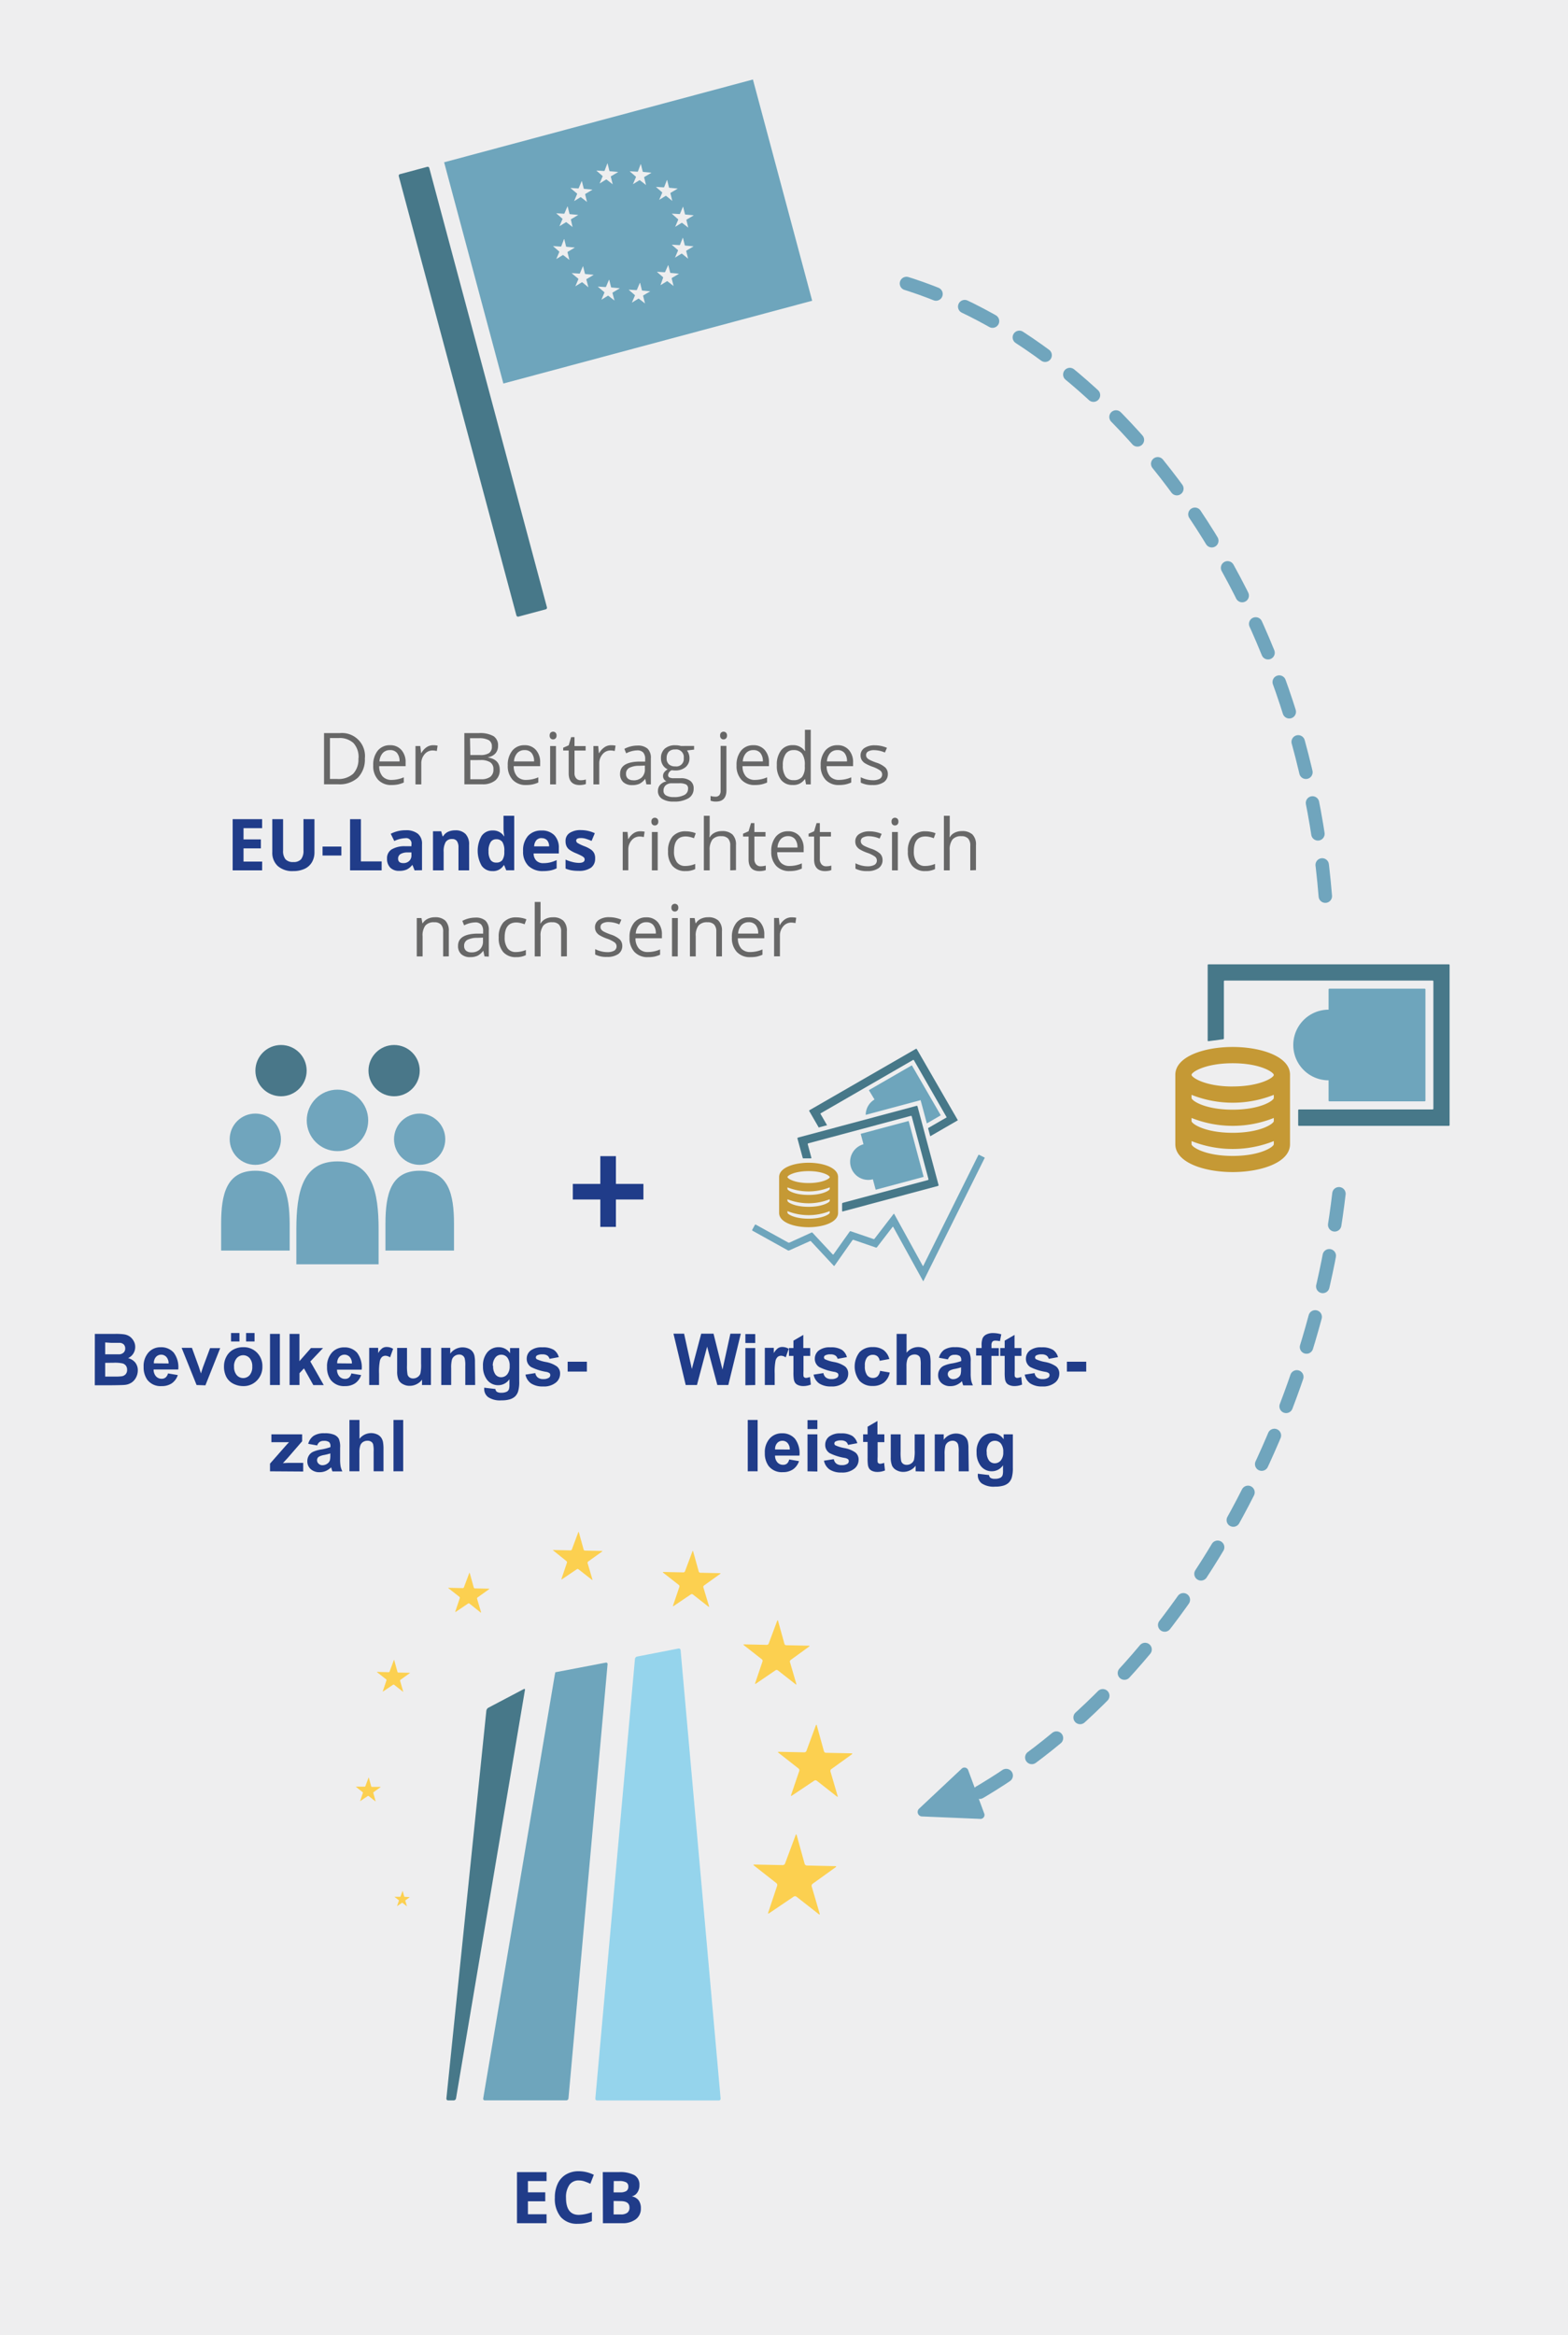 <svg xmlns="http://www.w3.org/2000/svg" viewBox="0 0 350 521"><defs><style>.cls-1{fill:#eeeeef;}.cls-2{fill:#203c89;}.cls-3{fill:#676767;}.cls-4{fill:#477889;}.cls-5{fill:#c59935;}.cls-6{fill:#6ea5bc;}.cls-7{fill:#70a5bd;}.cls-8{fill:#497789;}.cls-9{fill:#fcd050;}.cls-10{fill:#95d4ec;}.cls-11{fill:none;stroke:#70a5bd;stroke-linecap:round;stroke-miterlimit:10;stroke-width:3px;stroke-dasharray:7;}</style></defs><title>Who-owns-the-ECB_mobile</title><g id="Layer_2" data-name="Layer 2"><rect class="cls-1" width="350" height="521"/></g><g id="Layer_1" data-name="Layer 1"><g id="DE"><path class="cls-2" d="M21.17,297.59h4.58a13.27,13.27,0,0,1,2,.11,3,3,0,0,1,1.2.47,2.94,2.94,0,0,1,.88,1,2.59,2.59,0,0,1,.35,1.34A2.72,2.72,0,0,1,28.59,303a3,3,0,0,1,1.61,1,2.76,2.76,0,0,1,.56,1.73,3.41,3.41,0,0,1-.36,1.52,3.06,3.06,0,0,1-1,1.18,3.28,3.28,0,0,1-1.55.54q-.58.06-2.79.08h-3.9Zm2.31,1.91v2.65H25q1.35,0,1.68,0a1.53,1.53,0,0,0,.93-.41,1.21,1.21,0,0,0,.34-.89,1.26,1.26,0,0,0-.29-.86,1.33,1.33,0,0,0-.87-.4q-.34,0-2,0Zm0,4.55v3.06h2.14a10.47,10.47,0,0,0,1.59-.07,1.44,1.44,0,0,0,.84-.46,1.41,1.41,0,0,0,.32-1,1.5,1.5,0,0,0-.25-.87,1.42,1.42,0,0,0-.72-.52,7.86,7.86,0,0,0-2.05-.16Z"/><path class="cls-2" d="M37.5,306.41l2.19.37a3.59,3.59,0,0,1-1.33,1.83,3.92,3.92,0,0,1-2.28.63,3.71,3.71,0,0,1-3.2-1.41,4.75,4.75,0,0,1-.82-2.86,4.58,4.58,0,0,1,1.08-3.23,3.55,3.55,0,0,1,2.73-1.17,3.68,3.68,0,0,1,2.92,1.22,5.41,5.41,0,0,1,1,3.75h-5.5a2.22,2.22,0,0,0,.53,1.52,1.66,1.66,0,0,0,1.27.54,1.34,1.34,0,0,0,.87-.28A1.74,1.74,0,0,0,37.5,306.41Zm.13-2.22a2.11,2.11,0,0,0-.49-1.45,1.58,1.58,0,0,0-2.33,0,2,2,0,0,0-.46,1.42Z"/><path class="cls-2" d="M43.88,309l-3.34-8.3h2.3L44.4,305l.45,1.41c.12-.36.2-.6.23-.71s.15-.47.23-.7l1.58-4.23h2.26l-3.3,8.3Z"/><path class="cls-2" d="M50,304.78a4.49,4.49,0,0,1,.54-2.12,3.7,3.7,0,0,1,1.53-1.56,4.53,4.53,0,0,1,2.21-.54,4.14,4.14,0,0,1,3.09,1.22,4.23,4.23,0,0,1,1.2,3.09A4.28,4.28,0,0,1,57.34,308a4.11,4.11,0,0,1-3.06,1.24,4.82,4.82,0,0,1-2.18-.52,3.54,3.54,0,0,1-1.57-1.51A5,5,0,0,1,50,304.78Zm1.57-5.5V297.4h1.88v1.88Zm.68,5.62a2.75,2.75,0,0,0,.59,1.89,1.92,1.92,0,0,0,2.89,0,2.79,2.79,0,0,0,.58-1.91,2.74,2.74,0,0,0-.58-1.87,1.92,1.92,0,0,0-2.89,0A2.75,2.75,0,0,0,52.24,304.9Zm2.68-5.62V297.4h1.89v1.88Z"/><path class="cls-2" d="M60.27,309V297.59h2.2V309Z"/><path class="cls-2" d="M64.64,309V297.59h2.2v6.08l2.57-2.92h2.7l-2.84,3,3,5.27H69.94l-2.09-3.73-1,1.07V309Z"/><path class="cls-2" d="M78.42,306.41l2.19.37a3.59,3.59,0,0,1-1.33,1.83,3.92,3.92,0,0,1-2.28.63,3.71,3.71,0,0,1-3.2-1.41A4.75,4.75,0,0,1,73,305a4.58,4.58,0,0,1,1.08-3.23,3.55,3.55,0,0,1,2.73-1.17,3.68,3.68,0,0,1,2.92,1.22,5.41,5.41,0,0,1,1,3.75h-5.5a2.22,2.22,0,0,0,.53,1.52,1.66,1.66,0,0,0,1.27.54,1.34,1.34,0,0,0,.87-.28A1.74,1.74,0,0,0,78.42,306.41Zm.13-2.22a2.11,2.11,0,0,0-.49-1.45,1.58,1.58,0,0,0-2.33,0,2,2,0,0,0-.46,1.42Z"/><path class="cls-2" d="M84.61,309h-2.2v-8.3h2v1.18a3.53,3.53,0,0,1,.94-1.1,1.73,1.73,0,0,1,.95-.27,2.78,2.78,0,0,1,1.45.41l-.68,1.91a1.93,1.93,0,0,0-1-.36,1.22,1.22,0,0,0-.78.25,1.73,1.73,0,0,0-.5.92,13,13,0,0,0-.18,2.78Z"/><path class="cls-2" d="M94.2,309V307.8a3.2,3.2,0,0,1-1.19,1,3.34,3.34,0,0,1-1.56.38,3,3,0,0,1-1.5-.37,2.16,2.16,0,0,1-1-1,4.59,4.59,0,0,1-.3-1.84v-5.25h2.2v3.81a10.54,10.54,0,0,0,.12,2.14,1.16,1.16,0,0,0,.44.63,1.36,1.36,0,0,0,.81.23,1.73,1.73,0,0,0,1-.31,1.57,1.57,0,0,0,.61-.77,8.89,8.89,0,0,0,.16-2.24v-3.5h2.2V309Z"/><path class="cls-2" d="M106.06,309h-2.2v-4.23a6.54,6.54,0,0,0-.14-1.74,1.22,1.22,0,0,0-.46-.61,1.31,1.31,0,0,0-.76-.22,1.76,1.76,0,0,0-1,.31,1.57,1.57,0,0,0-.62.83,7.15,7.15,0,0,0-.17,1.91V309H98.5v-8.3h2V302a3.4,3.4,0,0,1,4.06-1.14,2.24,2.24,0,0,1,.91.67,2.43,2.43,0,0,1,.43.92,6.9,6.9,0,0,1,.12,1.48Z"/><path class="cls-2" d="M108.08,309.59l2.51.3a.85.85,0,0,0,.29.6,1.65,1.65,0,0,0,1,.23,2.56,2.56,0,0,0,1.29-.26,1.07,1.07,0,0,0,.44-.55,3.35,3.35,0,0,0,.1-1V307.7a3,3,0,0,1-2.48,1.34,3.06,3.06,0,0,1-2.65-1.41,4.8,4.8,0,0,1-.77-2.78,4.57,4.57,0,0,1,1-3.19,3.24,3.24,0,0,1,2.5-1.1,3,3,0,0,1,2.54,1.35v-1.16h2.05v7.45a7.43,7.43,0,0,1-.24,2.2,2.74,2.74,0,0,1-.68,1.14,3,3,0,0,1-1.17.65,6.15,6.15,0,0,1-1.85.23,4.78,4.78,0,0,1-3-.72,2.27,2.27,0,0,1-.88-1.83C108.07,309.79,108.08,309.7,108.08,309.59Zm2-4.87a3,3,0,0,0,.51,1.93,1.58,1.58,0,0,0,1.26.61,1.75,1.75,0,0,0,1.36-.63,2.74,2.74,0,0,0,.55-1.86,2.91,2.91,0,0,0-.53-1.91,1.69,1.69,0,0,0-1.34-.62,1.62,1.62,0,0,0-1.3.61A2.87,2.87,0,0,0,110,304.73Z"/><path class="cls-2" d="M117.29,306.68l2.2-.34a1.61,1.61,0,0,0,.57,1,1.92,1.92,0,0,0,1.2.33,2.18,2.18,0,0,0,1.28-.31.7.7,0,0,0,.29-.59.58.58,0,0,0-.16-.41,1.75,1.75,0,0,0-.73-.29,11.82,11.82,0,0,1-3.37-1.07,2.14,2.14,0,0,1-1-1.87,2.3,2.3,0,0,1,.85-1.81,4,4,0,0,1,2.64-.73,4.61,4.61,0,0,1,2.53.55,2.84,2.84,0,0,1,1.14,1.64l-2.07.38a1.28,1.28,0,0,0-.5-.74,1.84,1.84,0,0,0-1.06-.26,2.39,2.39,0,0,0-1.24.24.52.52,0,0,0-.25.45.48.48,0,0,0,.22.4,8.23,8.23,0,0,0,2.05.62,6.1,6.1,0,0,1,2.45,1,2,2,0,0,1,.69,1.63,2.51,2.51,0,0,1-1,2,4.22,4.22,0,0,1-2.82.82,4.63,4.63,0,0,1-2.68-.69A3.17,3.17,0,0,1,117.29,306.68Z"/><path class="cls-2" d="M126.71,306v-2.2H131V306Z"/><path class="cls-2" d="M60.27,328.25v-1.71L63.38,323q.76-.87,1.13-1.24l-1,0-2.93,0V320h6.86v1.55l-3.17,3.66-1.12,1.21,1.13-.05h3.4v1.93Z"/><path class="cls-2" d="M70.8,322.48l-2-.36A3.1,3.1,0,0,1,70,320.34a4.23,4.23,0,0,1,2.44-.58,5.26,5.26,0,0,1,2.19.35,2.19,2.19,0,0,1,1,.88,4.53,4.53,0,0,1,.29,2l0,2.56a8.9,8.9,0,0,0,.11,1.61,4.67,4.67,0,0,0,.39,1.11H74.2c-.06-.15-.13-.36-.21-.65l-.08-.26a4,4,0,0,1-1.2.82,3.44,3.44,0,0,1-1.37.27,2.83,2.83,0,0,1-2-.7,2.31,2.31,0,0,1-.74-1.76,2.35,2.35,0,0,1,.34-1.25,2.19,2.19,0,0,1,.94-.84,7.33,7.33,0,0,1,1.75-.51,11.93,11.93,0,0,0,2.13-.54v-.22a1.14,1.14,0,0,0-.31-.9,1.87,1.87,0,0,0-1.18-.27,1.57,1.57,0,0,0-.91.23A1.59,1.59,0,0,0,70.8,322.48Zm2.94,1.78a13.63,13.63,0,0,1-1.34.34,4,4,0,0,0-1.2.38.91.91,0,0,0-.43.77,1.07,1.07,0,0,0,.34.8,1.2,1.2,0,0,0,.88.34,1.9,1.9,0,0,0,1.13-.39,1.38,1.38,0,0,0,.52-.73,4.37,4.37,0,0,0,.09-1.07Z"/><path class="cls-2" d="M80.24,316.79V321a3.29,3.29,0,0,1,3.91-1,2.23,2.23,0,0,1,.92.72,2.63,2.63,0,0,1,.42,1,8.69,8.69,0,0,1,.11,1.65v4.87h-2.2v-4.38a6.5,6.5,0,0,0-.12-1.66,1.09,1.09,0,0,0-.44-.56,1.42,1.42,0,0,0-.79-.21,1.82,1.82,0,0,0-1,.27,1.53,1.53,0,0,0-.63.8,4.78,4.78,0,0,0-.2,1.58v4.16H78V316.79Z"/><path class="cls-2" d="M87.83,328.25V316.79H90v11.45Z"/><path class="cls-2" d="M153.06,309l-2.73-11.45h2.37l1.73,7.87,2.09-7.87h2.75l2,8,1.76-8h2.33L162.57,309h-2.45l-2.28-8.56L155.57,309Z"/><path class="cls-2" d="M166.38,299.63v-2h2.2v2Zm0,9.42v-8.3h2.2V309Z"/><path class="cls-2" d="M172.92,309h-2.2v-8.3h2v1.18a3.54,3.54,0,0,1,.94-1.1,1.73,1.73,0,0,1,.95-.27,2.78,2.78,0,0,1,1.45.41l-.68,1.91a1.93,1.93,0,0,0-1-.36,1.22,1.22,0,0,0-.78.25,1.73,1.73,0,0,0-.5.92,13.06,13.06,0,0,0-.18,2.78Z"/><path class="cls-2" d="M180.85,300.75v1.75h-1.5v3.34a8.38,8.38,0,0,0,0,1.18.48.48,0,0,0,.2.28.62.62,0,0,0,.37.11,2.84,2.84,0,0,0,.88-.21l.19,1.7a4.37,4.37,0,0,1-1.73.33,2.75,2.75,0,0,1-1.07-.2,1.56,1.56,0,0,1-.7-.52,2,2,0,0,1-.31-.86,10.64,10.64,0,0,1-.07-1.55V302.5h-1v-1.75h1V299.1l2.2-1.28v2.93Z"/><path class="cls-2" d="M181.6,306.68l2.2-.34a1.62,1.62,0,0,0,.57,1,1.92,1.92,0,0,0,1.2.33,2.17,2.17,0,0,0,1.28-.31.7.7,0,0,0,.29-.59.57.57,0,0,0-.16-.41,1.75,1.75,0,0,0-.73-.29,11.83,11.83,0,0,1-3.37-1.07,2.14,2.14,0,0,1-1-1.87,2.3,2.3,0,0,1,.85-1.81,4,4,0,0,1,2.64-.73,4.6,4.6,0,0,1,2.53.55,2.84,2.84,0,0,1,1.14,1.64l-2.07.38a1.28,1.28,0,0,0-.5-.74,1.84,1.84,0,0,0-1.06-.26,2.39,2.39,0,0,0-1.24.24.52.52,0,0,0-.25.45.49.49,0,0,0,.22.4,8.26,8.26,0,0,0,2.05.62,6.1,6.1,0,0,1,2.45,1,2,2,0,0,1,.69,1.63,2.5,2.5,0,0,1-1,2,4.22,4.22,0,0,1-2.82.82,4.63,4.63,0,0,1-2.68-.69A3.17,3.17,0,0,1,181.6,306.68Z"/><path class="cls-2" d="M198.51,303.2l-2.16.39a1.57,1.57,0,0,0-.5-1,1.5,1.5,0,0,0-1-.33,1.64,1.64,0,0,0-1.31.57,2.9,2.9,0,0,0-.49,1.89,3.36,3.36,0,0,0,.5,2.09,1.63,1.63,0,0,0,1.33.61,1.48,1.48,0,0,0,1-.36,2.14,2.14,0,0,0,.56-1.22l2.16.37a3.82,3.82,0,0,1-1.29,2.24,4,4,0,0,1-2.55.76,3.8,3.8,0,0,1-2.9-1.15,5.23,5.23,0,0,1,0-6.38,3.86,3.86,0,0,1,2.94-1.14,4,4,0,0,1,2.41.65A3.61,3.61,0,0,1,198.51,303.2Z"/><path class="cls-2" d="M202.36,297.59v4.21a3.29,3.29,0,0,1,3.91-1,2.23,2.23,0,0,1,.92.72,2.59,2.59,0,0,1,.42,1,8.69,8.69,0,0,1,.11,1.65V309h-2.2v-4.38a6.5,6.5,0,0,0-.12-1.66,1.08,1.08,0,0,0-.44-.56,1.42,1.42,0,0,0-.79-.21,1.82,1.82,0,0,0-1,.27,1.53,1.53,0,0,0-.63.8,4.78,4.78,0,0,0-.2,1.58V309h-2.2V297.59Z"/><path class="cls-2" d="M211.59,303.28l-2-.36a3.1,3.1,0,0,1,1.16-1.78,4.23,4.23,0,0,1,2.44-.58,5.26,5.26,0,0,1,2.19.35,2.18,2.18,0,0,1,1,.88,4.53,4.53,0,0,1,.29,2l0,2.56a8.9,8.9,0,0,0,.11,1.61,4.71,4.71,0,0,0,.39,1.11H215c-.06-.15-.13-.36-.21-.65,0-.13-.06-.22-.08-.26a4,4,0,0,1-1.2.82,3.44,3.44,0,0,1-1.37.27,2.83,2.83,0,0,1-2-.7,2.31,2.31,0,0,1-.74-1.76,2.36,2.36,0,0,1,.34-1.25,2.19,2.19,0,0,1,.94-.84,7.33,7.33,0,0,1,1.75-.51,11.89,11.89,0,0,0,2.13-.54v-.22a1.14,1.14,0,0,0-.31-.9,1.87,1.87,0,0,0-1.18-.27,1.57,1.57,0,0,0-.91.23A1.6,1.6,0,0,0,211.59,303.28Zm2.94,1.78a13.63,13.63,0,0,1-1.34.34,4,4,0,0,0-1.2.38.92.92,0,0,0-.43.77,1.07,1.07,0,0,0,.34.8,1.2,1.2,0,0,0,.88.34,1.9,1.9,0,0,0,1.13-.39,1.38,1.38,0,0,0,.52-.73,4.32,4.32,0,0,0,.09-1.07Z"/><path class="cls-2" d="M217.89,300.75h1.22v-.62a4.15,4.15,0,0,1,.22-1.56,1.76,1.76,0,0,1,.82-.84,3.15,3.15,0,0,1,1.51-.32,6.11,6.11,0,0,1,1.84.28l-.3,1.53a4.35,4.35,0,0,0-1-.12.9.9,0,0,0-.68.22,1.29,1.29,0,0,0-.21.86v.59h1.64v1.73H221.3V309h-2.2v-6.57h-1.22Z"/><path class="cls-2" d="M228,300.75v1.75h-1.5v3.34a8.38,8.38,0,0,0,0,1.18.48.48,0,0,0,.2.28.62.62,0,0,0,.37.11,2.84,2.84,0,0,0,.88-.21l.19,1.7a4.37,4.37,0,0,1-1.73.33,2.75,2.75,0,0,1-1.07-.2,1.56,1.56,0,0,1-.7-.52,2,2,0,0,1-.31-.86,10.64,10.64,0,0,1-.07-1.55V302.5h-1v-1.75h1V299.1l2.2-1.28v2.93Z"/><path class="cls-2" d="M228.73,306.68l2.2-.34a1.62,1.62,0,0,0,.57,1,1.92,1.92,0,0,0,1.2.33,2.17,2.17,0,0,0,1.28-.31.7.7,0,0,0,.29-.59.57.57,0,0,0-.16-.41,1.75,1.75,0,0,0-.73-.29A11.83,11.83,0,0,1,230,305a2.14,2.14,0,0,1-1-1.87,2.3,2.3,0,0,1,.85-1.81,4,4,0,0,1,2.64-.73,4.6,4.6,0,0,1,2.53.55,2.84,2.84,0,0,1,1.14,1.64l-2.07.38a1.28,1.28,0,0,0-.5-.74,1.84,1.84,0,0,0-1.06-.26,2.39,2.39,0,0,0-1.24.24.52.52,0,0,0-.25.45.49.49,0,0,0,.22.4,8.26,8.26,0,0,0,2.05.62,6.1,6.1,0,0,1,2.45,1,2,2,0,0,1,.69,1.63,2.5,2.5,0,0,1-1,2,4.22,4.22,0,0,1-2.82.82,4.63,4.63,0,0,1-2.68-.69A3.17,3.17,0,0,1,228.73,306.68Z"/><path class="cls-2" d="M238.15,306v-2.2h4.31V306Z"/><path class="cls-2" d="M166.91,328.25V316.79h2.2v11.45Z"/><path class="cls-2" d="M176.16,325.61l2.19.37a3.59,3.59,0,0,1-1.33,1.83,3.92,3.92,0,0,1-2.28.63,3.71,3.71,0,0,1-3.2-1.41,4.75,4.75,0,0,1-.82-2.86,4.58,4.58,0,0,1,1.08-3.23,3.55,3.55,0,0,1,2.73-1.17,3.68,3.68,0,0,1,2.92,1.22,5.41,5.41,0,0,1,1,3.75H173a2.22,2.22,0,0,0,.53,1.52,1.66,1.66,0,0,0,1.27.54,1.34,1.34,0,0,0,.87-.28A1.74,1.74,0,0,0,176.16,325.61Zm.13-2.22a2.11,2.11,0,0,0-.49-1.45,1.51,1.51,0,0,0-1.14-.5,1.53,1.53,0,0,0-1.19.52,2,2,0,0,0-.46,1.42Z"/><path class="cls-2" d="M180.25,318.83v-2h2.2v2Zm0,9.42V320h2.2v8.3Z"/><path class="cls-2" d="M183.92,325.88l2.2-.34a1.62,1.62,0,0,0,.57,1,1.92,1.92,0,0,0,1.2.33,2.17,2.17,0,0,0,1.28-.31.7.7,0,0,0,.29-.59.57.57,0,0,0-.16-.41,1.75,1.75,0,0,0-.73-.29,11.83,11.83,0,0,1-3.37-1.07,2.14,2.14,0,0,1-1-1.87,2.3,2.3,0,0,1,.85-1.81,4,4,0,0,1,2.64-.73,4.6,4.6,0,0,1,2.53.55,2.84,2.84,0,0,1,1.14,1.64l-2.07.38a1.28,1.28,0,0,0-.5-.74,1.84,1.84,0,0,0-1.06-.26,2.39,2.39,0,0,0-1.24.24.52.52,0,0,0-.25.45.49.49,0,0,0,.22.4,8.26,8.26,0,0,0,2.05.62,6.1,6.1,0,0,1,2.45,1,2,2,0,0,1,.69,1.63,2.5,2.5,0,0,1-1,2,4.22,4.22,0,0,1-2.82.82,4.63,4.63,0,0,1-2.68-.69A3.17,3.17,0,0,1,183.92,325.88Z"/><path class="cls-2" d="M197.4,320v1.75h-1.5V325a8.38,8.38,0,0,0,0,1.18.48.48,0,0,0,.2.28.62.62,0,0,0,.37.11,2.84,2.84,0,0,0,.88-.21l.19,1.7a4.37,4.37,0,0,1-1.73.33,2.75,2.75,0,0,1-1.07-.2,1.56,1.56,0,0,1-.7-.52,2,2,0,0,1-.31-.86,10.64,10.64,0,0,1-.07-1.55V321.7h-1V320h1V318.3l2.2-1.28V320Z"/><path class="cls-2" d="M204.38,328.25V327a3.2,3.2,0,0,1-1.19,1,3.34,3.34,0,0,1-1.56.38,3,3,0,0,1-1.5-.37,2.17,2.17,0,0,1-1-1,4.59,4.59,0,0,1-.3-1.84V320h2.2v3.81a10.54,10.54,0,0,0,.12,2.14,1.17,1.17,0,0,0,.44.63,1.36,1.36,0,0,0,.81.23,1.73,1.73,0,0,0,1-.31,1.57,1.57,0,0,0,.61-.77,8.89,8.89,0,0,0,.16-2.24V320h2.2v8.3Z"/><path class="cls-2" d="M216.24,328.25H214V324a6.54,6.54,0,0,0-.14-1.74,1.22,1.22,0,0,0-.46-.61,1.31,1.31,0,0,0-.76-.22,1.76,1.76,0,0,0-1,.31,1.58,1.58,0,0,0-.62.83,7.15,7.15,0,0,0-.17,1.91v3.76h-2.2V320h2v1.22a3.4,3.4,0,0,1,4.06-1.14,2.23,2.23,0,0,1,.91.67,2.42,2.42,0,0,1,.43.92,6.84,6.84,0,0,1,.12,1.48Z"/><path class="cls-2" d="M218.26,328.79l2.51.3a.86.86,0,0,0,.29.6,1.65,1.65,0,0,0,1,.23,2.55,2.55,0,0,0,1.29-.26,1.06,1.06,0,0,0,.44-.55,3.35,3.35,0,0,0,.1-1V326.9a3,3,0,0,1-2.48,1.34,3.06,3.06,0,0,1-2.65-1.41,4.8,4.8,0,0,1-.77-2.78,4.58,4.58,0,0,1,1-3.19,3.24,3.24,0,0,1,2.5-1.1,3,3,0,0,1,2.54,1.35V320h2.05v7.45a7.43,7.43,0,0,1-.24,2.2,2.72,2.72,0,0,1-.68,1.14,3,3,0,0,1-1.17.65,6.15,6.15,0,0,1-1.85.23,4.79,4.79,0,0,1-3-.72,2.27,2.27,0,0,1-.88-1.83C218.26,329,218.26,328.9,218.26,328.79Zm2-4.87a3,3,0,0,0,.51,1.93,1.58,1.58,0,0,0,1.26.61,1.75,1.75,0,0,0,1.36-.63,2.74,2.74,0,0,0,.55-1.86,2.9,2.9,0,0,0-.53-1.91,1.69,1.69,0,0,0-1.34-.62,1.62,1.62,0,0,0-1.3.61A2.88,2.88,0,0,0,220.23,323.93Z"/><path class="cls-2" d="M134,267.61h-6.14v-3.48H134v-6.19h3.48v6.19h6.14v3.48h-6.14v6.11H134Z"/><path class="cls-3" d="M81.44,169.16a5.77,5.77,0,0,1-1.54,4.32,6.08,6.08,0,0,1-4.42,1.5H72.33V163.56h3.5a5.13,5.13,0,0,1,5.62,5.6Zm-1.41,0a4.6,4.6,0,0,0-1.12-3.37,4.5,4.5,0,0,0-3.33-1.13H73.65v9.13h1.62a4.92,4.92,0,0,0,3.57-1.17A4.62,4.62,0,0,0,80,169.21Z"/><path class="cls-3" d="M87.41,175.14a3.93,3.93,0,0,1-3-1.16,4.47,4.47,0,0,1-1.1-3.21,5,5,0,0,1,1-3.29,3.39,3.39,0,0,1,2.74-1.22,3.23,3.23,0,0,1,2.55,1.06,4.06,4.06,0,0,1,.94,2.79v.82h-5.9a3.39,3.39,0,0,0,.76,2.29,2.64,2.64,0,0,0,2,.78,6.89,6.89,0,0,0,2.73-.58v1.16a6.87,6.87,0,0,1-1.3.43A7.31,7.31,0,0,1,87.41,175.14Zm-.35-7.79a2.12,2.12,0,0,0-1.64.67,3.09,3.09,0,0,0-.72,1.86h4.48a2.85,2.85,0,0,0-.55-1.88A1.93,1.93,0,0,0,87.06,167.35Z"/><path class="cls-3" d="M96.68,166.26a5.08,5.08,0,0,1,1,.09l-.18,1.2a4.42,4.42,0,0,0-.94-.12,2.28,2.28,0,0,0-1.78.84,3.08,3.08,0,0,0-.74,2.1V175h-1.3v-8.56h1.07L94,168h.06a3.75,3.75,0,0,1,1.15-1.29A2.58,2.58,0,0,1,96.68,166.26Z"/><path class="cls-3" d="M103.65,163.56h3.23a6.09,6.09,0,0,1,3.29.68,2.4,2.4,0,0,1,1,2.15,2.49,2.49,0,0,1-.57,1.68,2.73,2.73,0,0,1-1.65.86V169q2.6.45,2.6,2.73a2.94,2.94,0,0,1-1,2.39,4.41,4.41,0,0,1-2.89.86h-4Zm1.33,4.89h2.19a3.57,3.57,0,0,0,2-.44,1.7,1.7,0,0,0,.62-1.49,1.51,1.51,0,0,0-.69-1.39,4.29,4.29,0,0,0-2.19-.43h-2Zm0,1.13v4.27h2.38a3.4,3.4,0,0,0,2.08-.54,2,2,0,0,0,.7-1.68,1.77,1.77,0,0,0-.71-1.56,3.82,3.82,0,0,0-2.18-.5Z"/><path class="cls-3" d="M117.44,175.14a3.93,3.93,0,0,1-3-1.16,4.47,4.47,0,0,1-1.1-3.21,5,5,0,0,1,1-3.29,3.39,3.39,0,0,1,2.74-1.22,3.23,3.23,0,0,1,2.55,1.06,4.06,4.06,0,0,1,.94,2.79v.82h-5.9a3.39,3.39,0,0,0,.76,2.29,2.64,2.64,0,0,0,2,.78,6.89,6.89,0,0,0,2.73-.58v1.16a6.87,6.87,0,0,1-1.3.43A7.31,7.31,0,0,1,117.44,175.14Zm-.35-7.79a2.12,2.12,0,0,0-1.64.67,3.09,3.09,0,0,0-.72,1.86h4.48a2.85,2.85,0,0,0-.55-1.88A1.93,1.93,0,0,0,117.09,167.35Z"/><path class="cls-3" d="M122.69,164.1a.86.86,0,0,1,.22-.65.81.81,0,0,1,1.09,0,.85.85,0,0,1,.23.65.86.86,0,0,1-.23.65.76.76,0,0,1-.54.21.75.75,0,0,1-.55-.21A.87.87,0,0,1,122.69,164.1ZM124.1,175h-1.3v-8.56h1.3Z"/><path class="cls-3" d="M129.61,174.07a4.21,4.21,0,0,0,.66-.05,4.47,4.47,0,0,0,.51-.11v1a2.37,2.37,0,0,1-.62.17,4.7,4.7,0,0,1-.74.07q-2.48,0-2.48-2.62v-5.09h-1.23v-.62l1.23-.54.55-1.83h.75v2h2.48v1h-2.48v5a1.73,1.73,0,0,0,.37,1.19A1.27,1.27,0,0,0,129.61,174.07Z"/><path class="cls-3" d="M136.4,166.26a5.08,5.08,0,0,1,1,.09l-.18,1.2a4.42,4.42,0,0,0-.94-.12,2.28,2.28,0,0,0-1.78.84,3.08,3.08,0,0,0-.74,2.1V175h-1.3v-8.56h1.07l.15,1.59h.06a3.75,3.75,0,0,1,1.15-1.29A2.58,2.58,0,0,1,136.4,166.26Z"/><path class="cls-3" d="M144.29,175l-.26-1.22H144a3.62,3.62,0,0,1-1.28,1.09,3.89,3.89,0,0,1-1.59.29,2.86,2.86,0,0,1-2-.66,2.39,2.39,0,0,1-.72-1.87q0-2.59,4.15-2.72l1.45,0v-.53a2.17,2.17,0,0,0-.43-1.49,1.78,1.78,0,0,0-1.39-.48,5.65,5.65,0,0,0-2.42.66l-.4-1a6.23,6.23,0,0,1,2.9-.73,3.26,3.26,0,0,1,2.27.68,2.84,2.84,0,0,1,.74,2.18V175Zm-2.93-.91a2.63,2.63,0,0,0,1.9-.66,2.46,2.46,0,0,0,.69-1.86v-.77l-1.3.05a4.71,4.71,0,0,0-2.23.48,1.45,1.45,0,0,0-.68,1.32,1.34,1.34,0,0,0,.43,1.07A1.76,1.76,0,0,0,141.36,174.07Z"/><path class="cls-3" d="M154.93,166.42v.82l-1.59.19a2.79,2.79,0,0,1,.56,1.71,2.53,2.53,0,0,1-.86,2,3.47,3.47,0,0,1-2.36.75,3.9,3.9,0,0,1-.72-.06,1.28,1.28,0,0,0-.83,1.1.56.56,0,0,0,.29.52,2.11,2.11,0,0,0,1,.17h1.52a3.39,3.39,0,0,1,2.14.59,2,2,0,0,1,.75,1.7,2.43,2.43,0,0,1-1.14,2.17,6.11,6.11,0,0,1-3.33.75,4.54,4.54,0,0,1-2.59-.62,2,2,0,0,1-.91-1.77,2,2,0,0,1,.5-1.35,2.55,2.55,0,0,1,1.41-.77,1.36,1.36,0,0,1-.55-.46,1.22,1.22,0,0,1-.22-.73,1.38,1.38,0,0,1,.25-.82,2.63,2.63,0,0,1,.79-.68,2.31,2.31,0,0,1-1.08-.93,2.73,2.73,0,0,1-.42-1.5,2.77,2.77,0,0,1,.84-2.17,3.44,3.44,0,0,1,2.39-.76,4.33,4.33,0,0,1,1.21.16Zm-6.83,10a1.16,1.16,0,0,0,.59,1.05,3.24,3.24,0,0,0,1.68.36,4.69,4.69,0,0,0,2.42-.49,1.49,1.49,0,0,0,.79-1.32,1,1,0,0,0-.43-1,3.34,3.34,0,0,0-1.62-.27H150a2,2,0,0,0-1.37.42A1.51,1.51,0,0,0,148.11,176.42Zm.7-7.26a1.74,1.74,0,0,0,.51,1.36,2,2,0,0,0,1.41.46,1.65,1.65,0,0,0,1.9-1.84,1.7,1.7,0,0,0-1.92-1.93,1.9,1.9,0,0,0-1.41.49A2,2,0,0,0,148.81,169.16Z"/><path class="cls-3" d="M159.81,178.83a3.13,3.13,0,0,1-1.2-.2v-1.05a3.79,3.79,0,0,0,1.06.16,1.12,1.12,0,0,0,.89-.33,1.52,1.52,0,0,0,.29-1v-10h1.3v9.88Q162.15,178.83,159.81,178.83Zm.93-14.73a.86.86,0,0,1,.22-.65.81.81,0,0,1,1.09,0,.84.84,0,0,1,.23.65.86.86,0,0,1-.23.65.76.76,0,0,1-.54.21.75.75,0,0,1-.55-.21A.88.88,0,0,1,160.74,164.1Z"/><path class="cls-3" d="M168.51,175.14a3.93,3.93,0,0,1-3-1.16,4.48,4.48,0,0,1-1.1-3.21,5,5,0,0,1,1-3.29,3.39,3.39,0,0,1,2.74-1.22,3.23,3.23,0,0,1,2.55,1.06,4.06,4.06,0,0,1,.94,2.79v.82h-5.9a3.4,3.4,0,0,0,.76,2.29,2.64,2.64,0,0,0,2,.78,6.89,6.89,0,0,0,2.73-.58v1.16a6.82,6.82,0,0,1-1.3.43A7.31,7.31,0,0,1,168.51,175.14Zm-.35-7.79a2.12,2.12,0,0,0-1.64.67,3.1,3.1,0,0,0-.72,1.86h4.48a2.85,2.85,0,0,0-.55-1.88A1.93,1.93,0,0,0,168.16,167.35Z"/><path class="cls-3" d="M179.7,173.83h-.07a3,3,0,0,1-2.69,1.3,3.18,3.18,0,0,1-2.61-1.15,5.06,5.06,0,0,1-.93-3.27,5.14,5.14,0,0,1,.94-3.29,3.16,3.16,0,0,1,2.61-1.17,3.11,3.11,0,0,1,2.67,1.27h.1l-.05-.62,0-.6v-3.48h1.3V175h-1.05Zm-2.59.22a2.36,2.36,0,0,0,1.93-.72,3.65,3.65,0,0,0,.6-2.33v-.27a4.3,4.3,0,0,0-.61-2.6,2.3,2.3,0,0,0-1.93-.78,2,2,0,0,0-1.75.89,4.41,4.41,0,0,0-.61,2.5,4.23,4.23,0,0,0,.6,2.48A2,2,0,0,0,177.11,174.05Z"/><path class="cls-3" d="M187.29,175.14a3.93,3.93,0,0,1-3-1.16,4.48,4.48,0,0,1-1.1-3.21,5,5,0,0,1,1-3.29,3.39,3.39,0,0,1,2.74-1.22,3.23,3.23,0,0,1,2.55,1.06,4.06,4.06,0,0,1,.94,2.79v.82h-5.9a3.4,3.4,0,0,0,.76,2.29,2.64,2.64,0,0,0,2,.78,6.89,6.89,0,0,0,2.73-.58v1.16a6.82,6.82,0,0,1-1.3.43A7.31,7.31,0,0,1,187.29,175.14Zm-.35-7.79a2.12,2.12,0,0,0-1.64.67,3.1,3.1,0,0,0-.72,1.86h4.48a2.85,2.85,0,0,0-.55-1.88A1.93,1.93,0,0,0,186.94,167.35Z"/><path class="cls-3" d="M198.18,172.65a2.15,2.15,0,0,1-.89,1.84,4.18,4.18,0,0,1-2.5.65,5.44,5.44,0,0,1-2.66-.54v-1.2a6.45,6.45,0,0,0,1.32.49,5.52,5.52,0,0,0,1.36.18,3.1,3.1,0,0,0,1.56-.32,1.12,1.12,0,0,0,.11-1.84,6.81,6.81,0,0,0-1.69-.84,9.15,9.15,0,0,1-1.7-.78,2.32,2.32,0,0,1-.75-.75,2,2,0,0,1-.25-1,1.92,1.92,0,0,1,.85-1.65,4,4,0,0,1,2.34-.61,6.83,6.83,0,0,1,2.7.56l-.46,1.05a6.2,6.2,0,0,0-2.34-.53,2.69,2.69,0,0,0-1.39.29.89.89,0,0,0-.47.8,1,1,0,0,0,.18.59,1.73,1.73,0,0,0,.57.46,12.82,12.82,0,0,0,1.5.63,5.61,5.61,0,0,1,2.06,1.12A2,2,0,0,1,198.18,172.65Z"/><path class="cls-2" d="M58.51,194.18H51.93V182.76h6.58v2H54.36v2.51h3.87v2H54.36v2.95h4.16Z"/><path class="cls-2" d="M70.19,182.76v7.39a4.27,4.27,0,0,1-.57,2.22A3.69,3.69,0,0,1,68,193.83a5.85,5.85,0,0,1-2.53.51A4.85,4.85,0,0,1,62,193.21a4,4,0,0,1-1.22-3.09v-7.36h2.41v7a2.93,2.93,0,0,0,.53,1.94,2.21,2.21,0,0,0,1.76.62,2.16,2.16,0,0,0,1.72-.62,3,3,0,0,0,.54-1.95v-7Z"/><path class="cls-2" d="M72,190.87v-2h4.2v2Z"/><path class="cls-2" d="M78.14,194.18V182.76h2.42v9.42h4.63v2Z"/><path class="cls-2" d="M92.54,194.18,92.08,193H92A3.53,3.53,0,0,1,90.77,194a4,4,0,0,1-1.66.29,2.68,2.68,0,0,1-2-.72,2.76,2.76,0,0,1-.72-2,2.31,2.31,0,0,1,1-2.05,5.63,5.63,0,0,1,2.93-.73l1.52,0v-.38A1.19,1.19,0,0,0,90.47,187a6.19,6.19,0,0,0-2.46.63l-.79-1.61a7.09,7.09,0,0,1,3.34-.79,4.16,4.16,0,0,1,2.7.77,2.83,2.83,0,0,1,.94,2.33v5.82Zm-.7-4-.92,0a2.94,2.94,0,0,0-1.55.38,1.18,1.18,0,0,0-.51,1q0,1,1.16,1a1.83,1.83,0,0,0,1.32-.48,1.68,1.68,0,0,0,.5-1.27Z"/><path class="cls-2" d="M104.72,194.18h-2.38v-5.1a2.45,2.45,0,0,0-.34-1.42,1.22,1.22,0,0,0-1.07-.47,1.61,1.61,0,0,0-1.45.67,4.14,4.14,0,0,0-.45,2.21v4.11H96.65v-8.73h1.82l.32,1.12h.13a2.51,2.51,0,0,1,1.1-1,3.74,3.74,0,0,1,1.59-.32,3.05,3.05,0,0,1,2.31.82,3.31,3.31,0,0,1,.79,2.38Z"/><path class="cls-2" d="M109.93,194.34a2.84,2.84,0,0,1-2.42-1.2,6.7,6.7,0,0,1,0-6.66,2.9,2.9,0,0,1,2.46-1.2,2.85,2.85,0,0,1,2.52,1.28h.08a9.71,9.71,0,0,1-.18-1.74V182h2.39v12.16H113l-.46-1.13h-.1A2.73,2.73,0,0,1,109.93,194.34Zm.84-1.9a1.61,1.61,0,0,0,1.34-.53,3.1,3.1,0,0,0,.46-1.8v-.26a3.57,3.57,0,0,0-.43-2,1.61,1.61,0,0,0-1.41-.61,1.4,1.4,0,0,0-1.24.68,3.6,3.6,0,0,0-.44,2,3.42,3.42,0,0,0,.45,1.93A1.45,1.45,0,0,0,110.77,192.44Z"/><path class="cls-2" d="M121.25,194.34a4.51,4.51,0,0,1-3.3-1.16,4.41,4.41,0,0,1-1.19-3.3,4.84,4.84,0,0,1,1.1-3.39,3.91,3.91,0,0,1,3-1.2,3.85,3.85,0,0,1,2.88,1.05,4,4,0,0,1,1,2.91v1.16h-5.63a2.29,2.29,0,0,0,.6,1.59,2.12,2.12,0,0,0,1.58.57,6.56,6.56,0,0,0,1.49-.16,7.49,7.49,0,0,0,1.47-.52v1.84a5.62,5.62,0,0,1-1.34.46A8.43,8.43,0,0,1,121.25,194.34Zm-.34-7.36a1.51,1.51,0,0,0-1.19.48,2.22,2.22,0,0,0-.49,1.36h3.34a2,2,0,0,0-.46-1.36A1.56,1.56,0,0,0,120.91,187Z"/><path class="cls-2" d="M132.84,191.59a2.41,2.41,0,0,1-.93,2,4.61,4.61,0,0,1-2.79.7,8.77,8.77,0,0,1-1.62-.13,6.12,6.12,0,0,1-1.26-.38v-2a8.32,8.32,0,0,0,1.5.52,6.06,6.06,0,0,0,1.46.21q1.3,0,1.3-.75a.63.63,0,0,0-.17-.46,2.51,2.51,0,0,0-.59-.4q-.42-.22-1.12-.52a7.07,7.07,0,0,1-1.48-.78,2.19,2.19,0,0,1-.69-.82,2.71,2.71,0,0,1-.21-1.14,2.07,2.07,0,0,1,.9-1.8,4.39,4.39,0,0,1,2.56-.64,7.27,7.27,0,0,1,3.07.69l-.72,1.72q-.66-.28-1.23-.46a3.85,3.85,0,0,0-1.16-.18q-1.05,0-1.05.57a.67.67,0,0,0,.34.55,9.27,9.27,0,0,0,1.49.7,7,7,0,0,1,1.5.77,2.29,2.29,0,0,1,.7.83A2.55,2.55,0,0,1,132.84,191.59Z"/><path class="cls-3" d="M142.89,185.46a5.08,5.08,0,0,1,1,.09l-.18,1.2a4.42,4.42,0,0,0-.94-.12,2.28,2.28,0,0,0-1.78.84,3.08,3.08,0,0,0-.74,2.1v4.59H139v-8.56h1.07l.15,1.59h.06a3.75,3.75,0,0,1,1.15-1.29A2.58,2.58,0,0,1,142.89,185.46Z"/><path class="cls-3" d="M145.4,183.3a.86.86,0,0,1,.22-.65.81.81,0,0,1,1.09,0,.84.84,0,0,1,.23.65.86.86,0,0,1-.23.65.76.76,0,0,1-.54.21.75.75,0,0,1-.55-.21A.88.88,0,0,1,145.4,183.3Zm1.41,10.88h-1.3v-8.56h1.3Z"/><path class="cls-3" d="M153,194.34a3.66,3.66,0,0,1-2.88-1.14,4.71,4.71,0,0,1-1-3.24,4.85,4.85,0,0,1,1-3.32,3.73,3.73,0,0,1,2.95-1.17,5.83,5.83,0,0,1,1.23.13,4.07,4.07,0,0,1,1,.31l-.4,1.1a6.08,6.08,0,0,0-.94-.29,4.21,4.21,0,0,0-.9-.11q-2.61,0-2.61,3.33a4,4,0,0,0,.64,2.42,2.22,2.22,0,0,0,1.89.84,5.76,5.76,0,0,0,2.2-.46v1.15A4.68,4.68,0,0,1,153,194.34Z"/><path class="cls-3" d="M163,194.18v-5.54a2.24,2.24,0,0,0-.48-1.56,1.94,1.94,0,0,0-1.49-.52,2.45,2.45,0,0,0-2,.73,3.72,3.72,0,0,0-.62,2.41v4.48h-1.3V182h1.3v3.68a8,8,0,0,1-.06,1.1h.08a2.65,2.65,0,0,1,1.09-1,3.54,3.54,0,0,1,1.61-.36,3.31,3.31,0,0,1,2.36.75,3.14,3.14,0,0,1,.79,2.37v5.59Z"/><path class="cls-3" d="M169.76,193.27a4.2,4.2,0,0,0,.66-.05,4.42,4.42,0,0,0,.51-.11v1a2.37,2.37,0,0,1-.62.17,4.7,4.7,0,0,1-.74.07q-2.48,0-2.48-2.62v-5.09h-1.23V186l1.23-.54.55-1.83h.75v2h2.48v1h-2.48v5a1.73,1.73,0,0,0,.37,1.19A1.28,1.28,0,0,0,169.76,193.27Z"/><path class="cls-3" d="M176.26,194.34a3.93,3.93,0,0,1-3-1.16,4.48,4.48,0,0,1-1.1-3.21,5,5,0,0,1,1-3.29,3.39,3.39,0,0,1,2.74-1.22,3.23,3.23,0,0,1,2.55,1.06,4.06,4.06,0,0,1,.94,2.79v.82h-5.9a3.4,3.4,0,0,0,.76,2.29,2.64,2.64,0,0,0,2,.78,6.89,6.89,0,0,0,2.73-.58v1.16a6.82,6.82,0,0,1-1.3.43A7.31,7.31,0,0,1,176.26,194.34Zm-.35-7.79a2.12,2.12,0,0,0-1.64.67,3.1,3.1,0,0,0-.72,1.86H178a2.85,2.85,0,0,0-.55-1.88A1.93,1.93,0,0,0,175.91,186.55Z"/><path class="cls-3" d="M184.39,193.27a4.2,4.2,0,0,0,.66-.05,4.42,4.42,0,0,0,.51-.11v1a2.37,2.37,0,0,1-.62.17,4.7,4.7,0,0,1-.74.07q-2.48,0-2.48-2.62v-5.09h-1.23V186l1.23-.54.55-1.83H183v2h2.48v1H183v5a1.73,1.73,0,0,0,.37,1.19A1.28,1.28,0,0,0,184.39,193.27Z"/><path class="cls-3" d="M197,191.85a2.15,2.15,0,0,1-.89,1.84,4.18,4.18,0,0,1-2.5.65,5.44,5.44,0,0,1-2.66-.54v-1.2a6.45,6.45,0,0,0,1.32.49,5.52,5.52,0,0,0,1.36.18,3.1,3.1,0,0,0,1.56-.32,1.12,1.12,0,0,0,.11-1.84,6.81,6.81,0,0,0-1.69-.84,9.15,9.15,0,0,1-1.7-.78,2.32,2.32,0,0,1-.75-.75,2,2,0,0,1-.25-1,1.92,1.92,0,0,1,.85-1.65,4,4,0,0,1,2.34-.61,6.83,6.83,0,0,1,2.7.56l-.46,1.05a6.2,6.2,0,0,0-2.34-.53,2.69,2.69,0,0,0-1.39.29.89.89,0,0,0-.47.8,1,1,0,0,0,.18.59,1.73,1.73,0,0,0,.57.46,12.82,12.82,0,0,0,1.5.63,5.61,5.61,0,0,1,2.06,1.12A2,2,0,0,1,197,191.85Z"/><path class="cls-3" d="M199,183.3a.86.86,0,0,1,.22-.65.81.81,0,0,1,1.09,0,.84.84,0,0,1,.23.65.86.86,0,0,1-.23.65.76.76,0,0,1-.54.21.75.75,0,0,1-.55-.21A.88.88,0,0,1,199,183.3Zm1.41,10.88h-1.3v-8.56h1.3Z"/><path class="cls-3" d="M206.53,194.34a3.66,3.66,0,0,1-2.88-1.14,4.71,4.71,0,0,1-1-3.24,4.85,4.85,0,0,1,1-3.32,3.73,3.73,0,0,1,2.95-1.17,5.83,5.83,0,0,1,1.23.13,4.07,4.07,0,0,1,1,.31l-.4,1.1a6.08,6.08,0,0,0-.94-.29,4.21,4.21,0,0,0-.9-.11q-2.61,0-2.61,3.33a4,4,0,0,0,.64,2.42,2.22,2.22,0,0,0,1.89.84,5.76,5.76,0,0,0,2.2-.46v1.15A4.68,4.68,0,0,1,206.53,194.34Z"/><path class="cls-3" d="M216.58,194.18v-5.54a2.24,2.24,0,0,0-.48-1.56,1.94,1.94,0,0,0-1.49-.52,2.45,2.45,0,0,0-2,.73,3.72,3.72,0,0,0-.62,2.41v4.48h-1.3V182H212v3.68a8,8,0,0,1-.06,1.1H212a2.65,2.65,0,0,1,1.09-1,3.54,3.54,0,0,1,1.61-.36,3.31,3.31,0,0,1,2.36.75,3.14,3.14,0,0,1,.79,2.37v5.59Z"/><path class="cls-3" d="M98.92,213.38v-5.54a2.24,2.24,0,0,0-.48-1.56,1.94,1.94,0,0,0-1.49-.52,2.46,2.46,0,0,0-2,.73,3.67,3.67,0,0,0-.62,2.4v4.49h-1.3v-8.56h1.05l.21,1.17h.06a2.64,2.64,0,0,1,1.12-1,3.63,3.63,0,0,1,1.6-.35,3.25,3.25,0,0,1,2.33.75,3.18,3.18,0,0,1,.78,2.39v5.59Z"/><path class="cls-3" d="M108.15,213.38l-.26-1.22h-.06a3.62,3.62,0,0,1-1.28,1.09,3.89,3.89,0,0,1-1.59.29,2.86,2.86,0,0,1-2-.66,2.39,2.39,0,0,1-.72-1.87q0-2.59,4.15-2.72l1.45,0v-.53a2.17,2.17,0,0,0-.43-1.49,1.78,1.78,0,0,0-1.39-.48,5.65,5.65,0,0,0-2.42.66l-.4-1a6.23,6.23,0,0,1,2.9-.73,3.26,3.26,0,0,1,2.27.68,2.84,2.84,0,0,1,.74,2.18v5.84Zm-2.93-.91a2.63,2.63,0,0,0,1.9-.66,2.46,2.46,0,0,0,.69-1.86v-.77l-1.3.05a4.71,4.71,0,0,0-2.23.48,1.45,1.45,0,0,0-.68,1.32,1.34,1.34,0,0,0,.43,1.07A1.76,1.76,0,0,0,105.22,212.47Z"/><path class="cls-3" d="M115.2,213.54a3.65,3.65,0,0,1-2.88-1.14,4.71,4.71,0,0,1-1-3.24,4.85,4.85,0,0,1,1-3.32,3.73,3.73,0,0,1,2.95-1.17,5.84,5.84,0,0,1,1.23.13,4.07,4.07,0,0,1,1,.31l-.4,1.1a6.14,6.14,0,0,0-.94-.29,4.21,4.21,0,0,0-.9-.11q-2.61,0-2.61,3.33a4,4,0,0,0,.64,2.42,2.21,2.21,0,0,0,1.89.84,5.76,5.76,0,0,0,2.2-.46v1.15A4.68,4.68,0,0,1,115.2,213.54Z"/><path class="cls-3" d="M125.25,213.38v-5.54a2.24,2.24,0,0,0-.48-1.56,1.94,1.94,0,0,0-1.49-.52,2.45,2.45,0,0,0-2,.73,3.72,3.72,0,0,0-.62,2.41v4.48h-1.3V201.23h1.3v3.68a8.13,8.13,0,0,1-.06,1.1h.08a2.65,2.65,0,0,1,1.09-1,3.54,3.54,0,0,1,1.61-.36,3.31,3.31,0,0,1,2.36.75,3.14,3.14,0,0,1,.79,2.37v5.59Z"/><path class="cls-3" d="M138.9,211a2.15,2.15,0,0,1-.89,1.84,4.19,4.19,0,0,1-2.5.65,5.43,5.43,0,0,1-2.66-.54v-1.2a6.45,6.45,0,0,0,1.32.49,5.51,5.51,0,0,0,1.36.18,3.1,3.1,0,0,0,1.56-.32,1.12,1.12,0,0,0,.11-1.84,6.83,6.83,0,0,0-1.69-.84,9.15,9.15,0,0,1-1.7-.78,2.32,2.32,0,0,1-.75-.75,2,2,0,0,1-.25-1,1.92,1.92,0,0,1,.85-1.65,4,4,0,0,1,2.34-.61,6.84,6.84,0,0,1,2.7.56l-.46,1.05a6.2,6.2,0,0,0-2.34-.53,2.69,2.69,0,0,0-1.39.29.89.89,0,0,0-.47.8,1,1,0,0,0,.18.59,1.73,1.73,0,0,0,.57.46,12.67,12.67,0,0,0,1.5.63,5.61,5.61,0,0,1,2.06,1.12A2,2,0,0,1,138.9,211Z"/><path class="cls-3" d="M144.62,213.54a3.93,3.93,0,0,1-3-1.16,4.47,4.47,0,0,1-1.1-3.21,5,5,0,0,1,1-3.29,3.39,3.39,0,0,1,2.74-1.22,3.23,3.23,0,0,1,2.55,1.06,4.06,4.06,0,0,1,.94,2.79v.82h-5.9a3.39,3.39,0,0,0,.76,2.29,2.64,2.64,0,0,0,2,.78,6.89,6.89,0,0,0,2.73-.58V213a6.82,6.82,0,0,1-1.3.43A7.31,7.31,0,0,1,144.62,213.54Zm-.35-7.79a2.12,2.12,0,0,0-1.64.67,3.09,3.09,0,0,0-.72,1.86h4.48a2.85,2.85,0,0,0-.55-1.88A1.93,1.93,0,0,0,144.27,205.75Z"/><path class="cls-3" d="M149.87,202.5a.86.86,0,0,1,.22-.65.81.81,0,0,1,1.09,0,.84.84,0,0,1,.23.65.86.86,0,0,1-.23.65.76.76,0,0,1-.54.21.75.75,0,0,1-.55-.21A.88.88,0,0,1,149.87,202.5Zm1.41,10.88H150v-8.56h1.3Z"/><path class="cls-3" d="M159.89,213.38v-5.54a2.24,2.24,0,0,0-.48-1.56,1.94,1.94,0,0,0-1.49-.52,2.46,2.46,0,0,0-2,.73,3.67,3.67,0,0,0-.62,2.4v4.49H154v-8.56h1.05l.21,1.17h.06a2.64,2.64,0,0,1,1.12-1,3.63,3.63,0,0,1,1.6-.35,3.25,3.25,0,0,1,2.33.75,3.18,3.18,0,0,1,.78,2.39v5.59Z"/><path class="cls-3" d="M167.47,213.54a3.93,3.93,0,0,1-3-1.16,4.48,4.48,0,0,1-1.1-3.21,5,5,0,0,1,1-3.29,3.39,3.39,0,0,1,2.74-1.22,3.23,3.23,0,0,1,2.55,1.06,4.06,4.06,0,0,1,.94,2.79v.82h-5.9a3.4,3.4,0,0,0,.76,2.29,2.64,2.64,0,0,0,2,.78,6.89,6.89,0,0,0,2.73-.58V213a6.82,6.82,0,0,1-1.3.43A7.31,7.31,0,0,1,167.47,213.54Zm-.35-7.79a2.12,2.12,0,0,0-1.64.67,3.1,3.1,0,0,0-.72,1.86h4.48a2.85,2.85,0,0,0-.55-1.88A1.93,1.93,0,0,0,167.11,205.75Z"/><path class="cls-3" d="M176.73,204.66a5.07,5.07,0,0,1,1,.09l-.18,1.2a4.42,4.42,0,0,0-.94-.12,2.28,2.28,0,0,0-1.78.84,3.08,3.08,0,0,0-.74,2.1v4.59h-1.3v-8.56h1.07l.15,1.59h.06a3.75,3.75,0,0,1,1.15-1.29A2.59,2.59,0,0,1,176.73,204.66Z"/><path class="cls-4" d="M323.57,215.32V251a.18.18,0,0,1-.18.18H289.95a.18.18,0,0,1-.18-.18V247.7a.18.18,0,0,1,.18-.18h29.82a.18.18,0,0,0,.18-.18v-28.4a.18.18,0,0,0-.18-.18h-46.4a.18.18,0,0,0-.18.18v12.72a.2.2,0,0,1-.18.2l-3.26.43a.15.15,0,0,1-.18-.15V215.32a.18.18,0,0,1,.18-.18h53.64A.18.18,0,0,1,323.57,215.32Z"/><path class="cls-5" d="M275.15,233.58c-6.36,0-12.8,2.13-12.8,6.21v15.49c0,4.08,6.44,6.21,12.8,6.21s12.8-2.13,12.8-6.21V239.8C288,235.72,281.51,233.58,275.15,233.58Zm9.18,21.71c-.06.6-3,2.6-9.18,2.6s-9.13-2-9.18-2.6v-.71a24.86,24.86,0,0,0,18.36,0Zm0-5.16c-.06.6-3,2.6-9.18,2.6s-9.13-2-9.18-2.6v-.71a24.86,24.86,0,0,0,18.36,0Zm0-5.16c-.06.6-3,2.6-9.18,2.6s-9.13-2-9.18-2.6v-.71a24.86,24.86,0,0,0,18.36,0Zm-9.18-2.57c-6.15,0-9.13-2-9.18-2.59s3-2.6,9.18-2.6,9.12,2,9.18,2.59S281.3,242.39,275.15,242.39Z"/><path class="cls-6" d="M296.74,245.71H318a.18.18,0,0,0,.18-.18V220.75a.18.18,0,0,0-.18-.18H296.74a.18.18,0,0,0-.18.18v4.51h0a7.88,7.88,0,1,0,0,15.76v4.51A.18.18,0,0,0,296.74,245.71Z"/><circle class="cls-7" cx="75.33" cy="249.96" r="6.86"/><path class="cls-7" d="M75.32,259.11c-7.76,0-9.17,6.79-9.17,15.16v7.79H84.51v-7.79C84.51,265.9,83.08,259.11,75.32,259.11Z"/><circle class="cls-7" cx="93.67" cy="254.16" r="5.72"/><path class="cls-7" d="M93.68,261.19c-6.46,0-7.64,5.28-7.64,11.79V279h15.3V273C101.33,266.47,100.14,261.19,93.68,261.19Z"/><circle class="cls-8" cx="87.97" cy="238.86" r="5.72"/><circle class="cls-8" cx="62.73" cy="238.86" r="5.72"/><circle class="cls-7" cx="56.99" cy="254.16" r="5.72"/><path class="cls-7" d="M57,261.19c-6.46,0-7.64,5.28-7.64,11.79V279h15.3V273C64.62,266.47,63.43,261.19,57,261.19Z"/><rect class="cls-6" x="104.53" y="26.1" width="71.36" height="51.1" transform="translate(-8.59 38.05) rotate(-15)"/><path class="cls-1" d="M152.43,46.15c0-.05,0,0,.06,0l.4,1.61a.15.15,0,0,0,.12.11l1.77.16c.05,0,.06,0,0,.06l-1.5.89a.14.14,0,0,0-.06.15l.4,1.61c0,.05,0,.07-.05,0l-1.29-1a.15.15,0,0,0-.16,0l-1.41.87s-.07,0,0,0l.65-1.53a.14.14,0,0,0,0-.16L150,47.72s0-.06,0-.06l1.65.1a.15.15,0,0,0,.14-.08Z"/><path class="cls-1" d="M148.86,40.18c0-.05,0,0,.06,0l.4,1.61a.15.15,0,0,0,.12.11l1.77.16c.05,0,.06,0,0,.06l-1.5.89a.14.14,0,0,0-.06.15l.4,1.61c0,.05,0,.07-.05,0l-1.29-1.05a.15.15,0,0,0-.16,0l-1.41.87s-.07,0,0,0l.65-1.53a.15.15,0,0,0,0-.16l-1.32-1.14s0-.06,0-.06l1.65.1a.15.15,0,0,0,.14-.08Z"/><path class="cls-1" d="M143,36.64c0-.05,0,0,.06,0l.4,1.61a.15.15,0,0,0,.12.11l1.77.16c.05,0,.06,0,0,.06l-1.5.89a.14.14,0,0,0-.06.15l.4,1.61c0,.05,0,.07-.05,0l-1.29-1a.15.15,0,0,0-.16,0l-1.41.87s-.07,0,0,0l.65-1.53a.15.15,0,0,0,0-.16l-1.32-1.14s0-.06,0-.06l1.65.1a.15.15,0,0,0,.14-.08Z"/><path class="cls-1" d="M135.56,36.48c0-.05,0,0,.06,0l.4,1.61a.15.15,0,0,0,.12.11l1.77.16c.05,0,.06,0,0,.06l-1.5.89a.14.14,0,0,0-.06.15l.4,1.61c0,.05,0,.07-.05,0l-1.29-1a.15.15,0,0,0-.16,0l-1.41.87s-.07,0,0,0l.65-1.53a.14.14,0,0,0,0-.16l-1.32-1.14s0-.06,0-.06l1.65.1a.15.15,0,0,0,.14-.08Z"/><path class="cls-1" d="M129.56,44l-1.41.87s-.07,0,0,0l.65-1.53a.14.14,0,0,0,0-.16L127.39,42s0-.06,0-.06l1.65.1a.15.15,0,0,0,.14-.08l.65-1.53c0-.05,0,0,.06,0l.4,1.61a.15.15,0,0,0,.12.1l1.77.16c.05,0,.06,0,0,.06l-1.5.89a.14.14,0,0,0-.06.15l.4,1.61c0,.05,0,.07-.05,0l-1.29-1A.15.15,0,0,0,129.56,44Z"/><path class="cls-1" d="M127.79,50.6c0,.05,0,.07-.05,0l-1.29-1a.15.15,0,0,0-.16,0l-1.41.87s-.07,0,0,0l.65-1.53a.14.14,0,0,0,0-.16l-1.32-1.14s0-.06,0-.06l1.65.1a.15.15,0,0,0,.14-.08l.65-1.53s0,0,.06,0l.4,1.61a.15.15,0,0,0,.12.1l1.77.16c.05,0,.06,0,0,.06l-1.5.89a.14.14,0,0,0-.06.15Z"/><path class="cls-1" d="M125.89,53.35c0-.05,0,0,.06,0l.4,1.61a.15.15,0,0,0,.12.1l1.77.16c.05,0,.06,0,0,.06l-1.5.89a.14.14,0,0,0-.06.15l.4,1.61c0,.05,0,.07-.05,0l-1.29-1a.15.15,0,0,0-.16,0l-1.41.87s-.07,0,0,0l.65-1.53a.15.15,0,0,0,0-.16l-1.32-1.14s0-.06,0-.06l1.65.1a.15.15,0,0,0,.14-.08Z"/><path class="cls-1" d="M131.33,64.05c0,.05,0,.07-.05,0L130,63a.15.15,0,0,0-.16,0l-1.41.87s-.07,0,0,0l.65-1.53a.14.14,0,0,0,0-.16L127.66,61s0-.06,0-.06l1.65.1a.15.15,0,0,0,.14-.08l.65-1.53c0-.05,0,0,.06,0l.4,1.61a.15.15,0,0,0,.12.1l1.77.16c.05,0,.06,0,0,.06l-1.5.89a.14.14,0,0,0-.06.15Z"/><path class="cls-1" d="M137.15,67c0,.05,0,.07-.05,0L135.81,66a.15.15,0,0,0-.16,0l-1.41.87s-.07,0,0,0l.65-1.53a.14.14,0,0,0,0-.16L133.49,64s0-.06,0-.06l1.65.1a.15.15,0,0,0,.14-.08l.65-1.53c0-.05,0,0,.06,0l.4,1.61a.15.15,0,0,0,.12.1l1.77.16c.05,0,.06,0,0,.06l-1.5.89a.14.14,0,0,0-.06.15Z"/><path class="cls-1" d="M145.12,65l-1.5.89a.14.14,0,0,0-.06.15l.4,1.61c0,.05,0,.07-.05,0l-1.29-1a.15.15,0,0,0-.16,0l-1.41.87s-.07,0,0,0l.65-1.53a.14.14,0,0,0,0-.16l-1.32-1.14s0-.06,0-.06l1.65.1a.15.15,0,0,0,.14-.08l.65-1.53c0-.05,0,0,.06,0l.4,1.61a.15.15,0,0,0,.12.1l1.77.16C145.16,64.91,145.17,64.94,145.12,65Z"/><path class="cls-1" d="M149.13,59.18s0,0,.06,0l.4,1.61a.15.15,0,0,0,.12.11l1.77.16c.05,0,.06,0,0,.06L150,62a.14.14,0,0,0-.06.15l.4,1.61c0,.05,0,.07-.05,0l-1.29-1a.15.15,0,0,0-.16,0l-1.41.87s-.07,0,0,0L148,62a.14.14,0,0,0,0-.16l-1.32-1.14s0-.06,0-.06l1.65.1a.15.15,0,0,0,.14-.08Z"/><path class="cls-1" d="M152.39,53.08c0-.05,0,0,.06,0l.4,1.61a.15.15,0,0,0,.12.1l1.77.16c.05,0,.06,0,0,.06l-1.5.89a.14.14,0,0,0-.06.15l.4,1.61c0,.05,0,.07-.05,0l-1.29-1.05a.15.15,0,0,0-.16,0l-1.41.87s-.07,0,0,0l.65-1.53a.14.14,0,0,0,0-.16l-1.32-1.14s0-.06,0-.06l1.65.1a.15.15,0,0,0,.14-.08Z"/><rect class="cls-4" x="102.02" y="36.29" width="7.05" height="102.2" rx="0.35" ry="0.35" transform="translate(-19.02 30.3) rotate(-15)"/><path class="cls-5" d="M180.49,259.41c-3.27,0-6.58,1.1-6.58,3.19v8c0,2.1,3.31,3.19,6.58,3.19s6.58-1.1,6.58-3.19v-8C187.06,260.51,183.75,259.41,180.49,259.41Zm4.72,11.15c0,.31-1.56,1.33-4.72,1.33s-4.69-1-4.72-1.33v-.36a12.77,12.77,0,0,0,9.43,0Zm0-2.65c0,.31-1.56,1.33-4.72,1.33s-4.69-1-4.72-1.33v-.36a12.77,12.77,0,0,0,9.43,0Zm0-2.65c0,.31-1.56,1.33-4.72,1.33s-4.69-1-4.72-1.33v-.36a12.77,12.77,0,0,0,9.43,0Zm-4.72-1.32c-3.16,0-4.69-1-4.72-1.33s1.56-1.33,4.72-1.33,4.69,1,4.72,1.33S183.65,263.94,180.49,263.94Z"/><path class="cls-6" d="M192.72,255.28h0l0-.09-.58-2.15a.09.09,0,0,1,.07-.11l10.53-2.82a.09.09,0,0,1,.11.07l3.3,12.3a.09.09,0,0,1-.07.11l-10.53,2.82a.09.09,0,0,1-.11-.07l-.58-2.15,0-.09a4,4,0,0,1-2.1-7.82Z"/><path class="cls-4" d="M182.8,251.56c-.05,0-.09-.09-.09-.09l-2.09-3.62a.14.14,0,0,1,0-.09s.1-.09.1-.09L204.44,234a.25.25,0,0,1,.13,0c.06,0,.1.1.1.1l9.11,15.78s0,0,0,.07a.08.08,0,0,1,0,0l-6.14,3.55s0,0,0,0,0,0,0,0l-.46-1.73a.07.07,0,0,1,0-.1l4.09-2.36a.07.07,0,0,0,0-.11L204,236.54a.1.1,0,0,0-.07-.06.23.23,0,0,0-.13,0l-20.54,11.86s-.09,0-.1.09a.16.16,0,0,0,0,.1l1.4,2.42s.06.1,0,.13a.32.32,0,0,1-.11,0l-1.56.42A.26.26,0,0,1,182.8,251.56Z"/><path class="cls-6" d="M195.17,245.32h0l0-.08L194,243.31a.09.09,0,0,1,0-.13l9.44-5.45a.09.09,0,0,1,.13,0l6.37,11a.09.09,0,0,1,0,.13l-3,1.74s0,0-.08,0a.08.08,0,0,1,0-.06l-1.13-4.21-.22-.81a.09.09,0,0,0,0-.06.1.1,0,0,0-.07,0l-.82.22-11.38,3.05A4,4,0,0,1,195.17,245.32Z"/><path class="cls-4" d="M179.19,258.37,178,254a.17.17,0,0,1,.12-.2l26.48-7.09a.17.17,0,0,1,.2.12l4.7,17.55a.17.17,0,0,1-.12.2l-21.25,5.69a.12.12,0,0,1-.16-.12v-1.59a.23.23,0,0,1,.16-.21l19-5.08a.17.17,0,0,0,.12-.2l-3.74-14a.17.17,0,0,0-.2-.12l-22.89,6.13a.17.17,0,0,0-.12.2l.81,3a.12.12,0,0,1-.12.15h-.5c-.42,0-1.09,0-1.09,0A.21.21,0,0,1,179.19,258.37Z"/><path class="cls-6" d="M219.73,258.47l-13.58,27.28c0,.08-.1.08-.14,0l-6.62-12a.09.09,0,0,0-.17,0l-3.47,4.51a.23.23,0,0,1-.24.07l-5-1.72a.22.22,0,0,0-.23.08l-4,5.69a.12.12,0,0,1-.19,0L181,276.91a.23.23,0,0,0-.24,0l-4.6,2.06a.35.35,0,0,1-.27,0l-7.92-4.4a.15.15,0,0,1-.06-.21l.59-1.08a.15.15,0,0,1,.21-.06l7.25,4a.35.35,0,0,0,.27,0L181.1,275a.23.23,0,0,1,.24,0l4.52,4.85a.12.12,0,0,0,.19,0l3.61-5.08a.22.22,0,0,1,.23-.08l5.08,1.74a.23.23,0,0,0,.24-.07l4.23-5.5a.09.09,0,0,1,.17,0l6.35,11.53c0,.07.1.07.14,0l12.27-24.67a.15.15,0,0,1,.2-.07l1.1.55A.15.15,0,0,1,219.73,258.47Z"/><path class="cls-9" d="M90.33,423.18a.11.11,0,0,1-.1-.07l-.36-1.28s0,0,0,0l-.47,1.27a.11.11,0,0,1-.1.07l-1.27,0s0,0,0,0l1,.78a.11.11,0,0,1,0,.12l-.41,1.2s0,.05,0,0l1.1-.74a.11.11,0,0,1,.12,0l1,.78s0,0,0,0l-.36-1.21a.11.11,0,0,1,0-.12l1-.74s0,0,0,0Z"/><path class="cls-9" d="M90,377.4,89.31,375a.23.23,0,0,1,.08-.23l2.06-1.48c.07,0,.05-.09,0-.09l-2.54-.05a.22.22,0,0,1-.19-.15L88,370.39c0-.08-.06-.08-.09,0l-.95,2.54a.23.23,0,0,1-.2.14L84.19,373c-.08,0-.1,0,0,.09l2,1.57a.23.23,0,0,1,.07.24l-.81,2.4c0,.08,0,.1.08.06l2.2-1.49a.22.22,0,0,1,.24,0l2,1.57C90,377.5,90,377.48,90,377.4Z"/><path class="cls-9" d="M83,398.65a.16.16,0,0,1-.14-.11l-.53-1.93c0-.06,0-.06-.07,0l-.71,1.9a.17.17,0,0,1-.15.1l-1.91,0c-.06,0-.07,0,0,.07l1.5,1.18A.17.17,0,0,1,81,400l-.61,1.8c0,.06,0,.08.06,0l1.65-1.11a.17.17,0,0,1,.18,0l1.5,1.18s.07,0,.06,0L83.33,400a.17.17,0,0,1,.06-.17l1.55-1.11c.05,0,0-.07,0-.07Z"/><path class="cls-9" d="M126.44,348.29a.34.34,0,0,1,.11.35l-1.22,3.6c0,.12,0,.16.12.09l3.3-2.23a.33.33,0,0,1,.37,0l3,2.35c.1.08.15,0,.11-.08l-1.07-3.64a.34.34,0,0,1,.12-.35l3.1-2.22c.1-.07.08-.13,0-.14l-3.81-.08a.32.32,0,0,1-.29-.22l-1.07-3.85c0-.12-.1-.12-.14,0l-1.42,3.81a.34.34,0,0,1-.31.21l-3.81-.08c-.12,0-.15.06,0,.13Z"/><path class="cls-4" d="M116.88,376.85,109,381a.94.94,0,0,0-.44.65l-8.92,86.51a.39.39,0,0,0,.4.44h1.23a.55.55,0,0,0,.52-.44l15.38-91.1C117.24,376.84,117.1,376.74,116.88,376.85Z"/><path class="cls-9" d="M102.54,356.25a.29.29,0,0,1,.09.29l-1,3c0,.1,0,.13.1.07l2.75-1.86a.28.28,0,0,1,.3,0l2.5,2c.08.06.12,0,.1-.06l-.89-3a.29.29,0,0,1,.1-.29l2.58-1.85c.08-.06.07-.11,0-.11l-3.18-.07a.27.27,0,0,1-.24-.19l-.89-3.21c0-.1-.08-.1-.12,0l-1.19,3.17a.29.29,0,0,1-.25.17l-3.18-.07c-.1,0-.12,0,0,.11Z"/><path class="cls-10" d="M151.44,367.79l-9.23,1.79a.63.63,0,0,0-.48.53l-8.84,98.07a.4.4,0,0,0,.41.44h27.14a.4.4,0,0,0,.41-.44l-8.93-100A.39.39,0,0,0,151.44,367.79Z"/><path class="cls-9" d="M180.09,416.2a.54.54,0,0,1-.48-.37l-1.78-6.42c-.06-.2-.16-.2-.23,0l-2.37,6.35a.57.57,0,0,1-.51.35l-6.35-.13c-.21,0-.24.1-.08.22l5,3.92a.57.57,0,0,1,.18.59l-2,6c-.07.2,0,.26.19.15l5.5-3.72a.55.55,0,0,1,.61,0l5,3.92c.16.13.25.07.19-.13l-1.78-6.07a.57.57,0,0,1,.2-.58l5.16-3.71c.17-.12.14-.22-.07-.23Z"/><path class="cls-9" d="M190.07,391.17l-5.72-.12a.49.49,0,0,1-.43-.33l-1.6-5.78c0-.18-.14-.18-.21,0L180,390.64a.51.51,0,0,1-.46.31l-5.72-.12c-.19,0-.22.09-.07.2l4.5,3.53a.51.51,0,0,1,.16.53l-1.83,5.39c-.06.18,0,.24.17.13l5-3.34a.5.5,0,0,1,.55,0l4.5,3.53c.15.12.22.06.17-.12l-1.6-5.46a.51.51,0,0,1,.18-.52l4.64-3.34C190.28,391.27,190.25,391.17,190.07,391.17Z"/><path class="cls-9" d="M170.18,370.73l-1.62,4.79c-.05.16,0,.21.15.12l4.4-3a.44.44,0,0,1,.49,0l4,3.13c.13.1.2.06.15-.1l-1.42-4.86a.46.46,0,0,1,.16-.47l4.13-3c.13-.1.11-.18-.06-.18l-5.08-.11a.43.43,0,0,1-.38-.3l-1.43-5.14c0-.16-.13-.16-.19,0l-1.9,5.08a.46.46,0,0,1-.41.28l-5.08-.11c-.17,0-.19.08-.06.18l4,3.13A.46.46,0,0,1,170.18,370.73Z"/><path class="cls-9" d="M156.3,350.88a.38.38,0,0,1-.33-.26l-1.25-4.5c0-.14-.11-.14-.16,0l-1.66,4.44a.4.4,0,0,1-.36.24l-4.45-.09c-.15,0-.17.07-.06.16l3.5,2.74a.4.4,0,0,1,.12.41l-1.42,4.19c0,.14,0,.18.13.1l3.85-2.6a.39.39,0,0,1,.43,0l3.5,2.74c.11.09.17,0,.13-.09L157,354.14a.4.4,0,0,1,.14-.41l3.61-2.59c.12-.08.1-.16,0-.16Z"/><path class="cls-6" d="M135.24,370.93,124.39,373l-.45.09s0,.2-.08.44l-16,94.62a.36.36,0,0,0,.37.44h18.17a.5.5,0,0,0,.49-.44l8.73-96.89A.32.32,0,0,0,135.24,370.93Z"/><path class="cls-7" d="M216.14,395l3.53,9.53a.89.89,0,0,1-.77,1.27l-13.12-.55a1,1,0,0,1-.64-1.72l9.59-9A.89.89,0,0,1,216.14,395Z"/><path class="cls-11" d="M295.83,199.93c-5.57-69-48.22-124.52-97.09-137.74"/><path class="cls-11" d="M298.87,266.33c-6.22,53.25-36.9,110-83.85,135.6"/><path class="cls-2" d="M122,496H115.4V484.6H122v2h-4.16v2.51h3.87v2h-3.87V494H122Z"/><path class="cls-2" d="M129.21,486.46a2.47,2.47,0,0,0-2.12,1,4.78,4.78,0,0,0-.75,2.86q0,3.82,2.87,3.82a9.06,9.06,0,0,0,2.91-.6v2a8.09,8.09,0,0,1-3.14.59,4.79,4.79,0,0,1-3.81-1.51,6.4,6.4,0,0,1-1.32-4.34,7.08,7.08,0,0,1,.65-3.12,4.69,4.69,0,0,1,1.86-2.05,5.51,5.51,0,0,1,2.85-.71,7.69,7.69,0,0,1,3.34.8l-.78,2a13,13,0,0,0-1.29-.53A3.84,3.84,0,0,0,129.21,486.46Z"/><path class="cls-2" d="M134.55,484.6h3.55a6.85,6.85,0,0,1,3.53.69,2.41,2.41,0,0,1,1.1,2.2,2.77,2.77,0,0,1-.48,1.68A1.92,1.92,0,0,1,141,490V490a2.52,2.52,0,0,1,1.57.91,3,3,0,0,1,.48,1.77,2.91,2.91,0,0,1-1.13,2.44,4.88,4.88,0,0,1-3.07.88h-4.27Zm2.42,4.52h1.41a2.57,2.57,0,0,0,1.43-.3,1.14,1.14,0,0,0,.44-1,1,1,0,0,0-.48-.94,3.09,3.09,0,0,0-1.52-.29H137Zm0,1.92v3h1.58a2.34,2.34,0,0,0,1.48-.38,1.41,1.41,0,0,0,.48-1.17q0-1.42-2-1.42Z"/></g></g></svg>